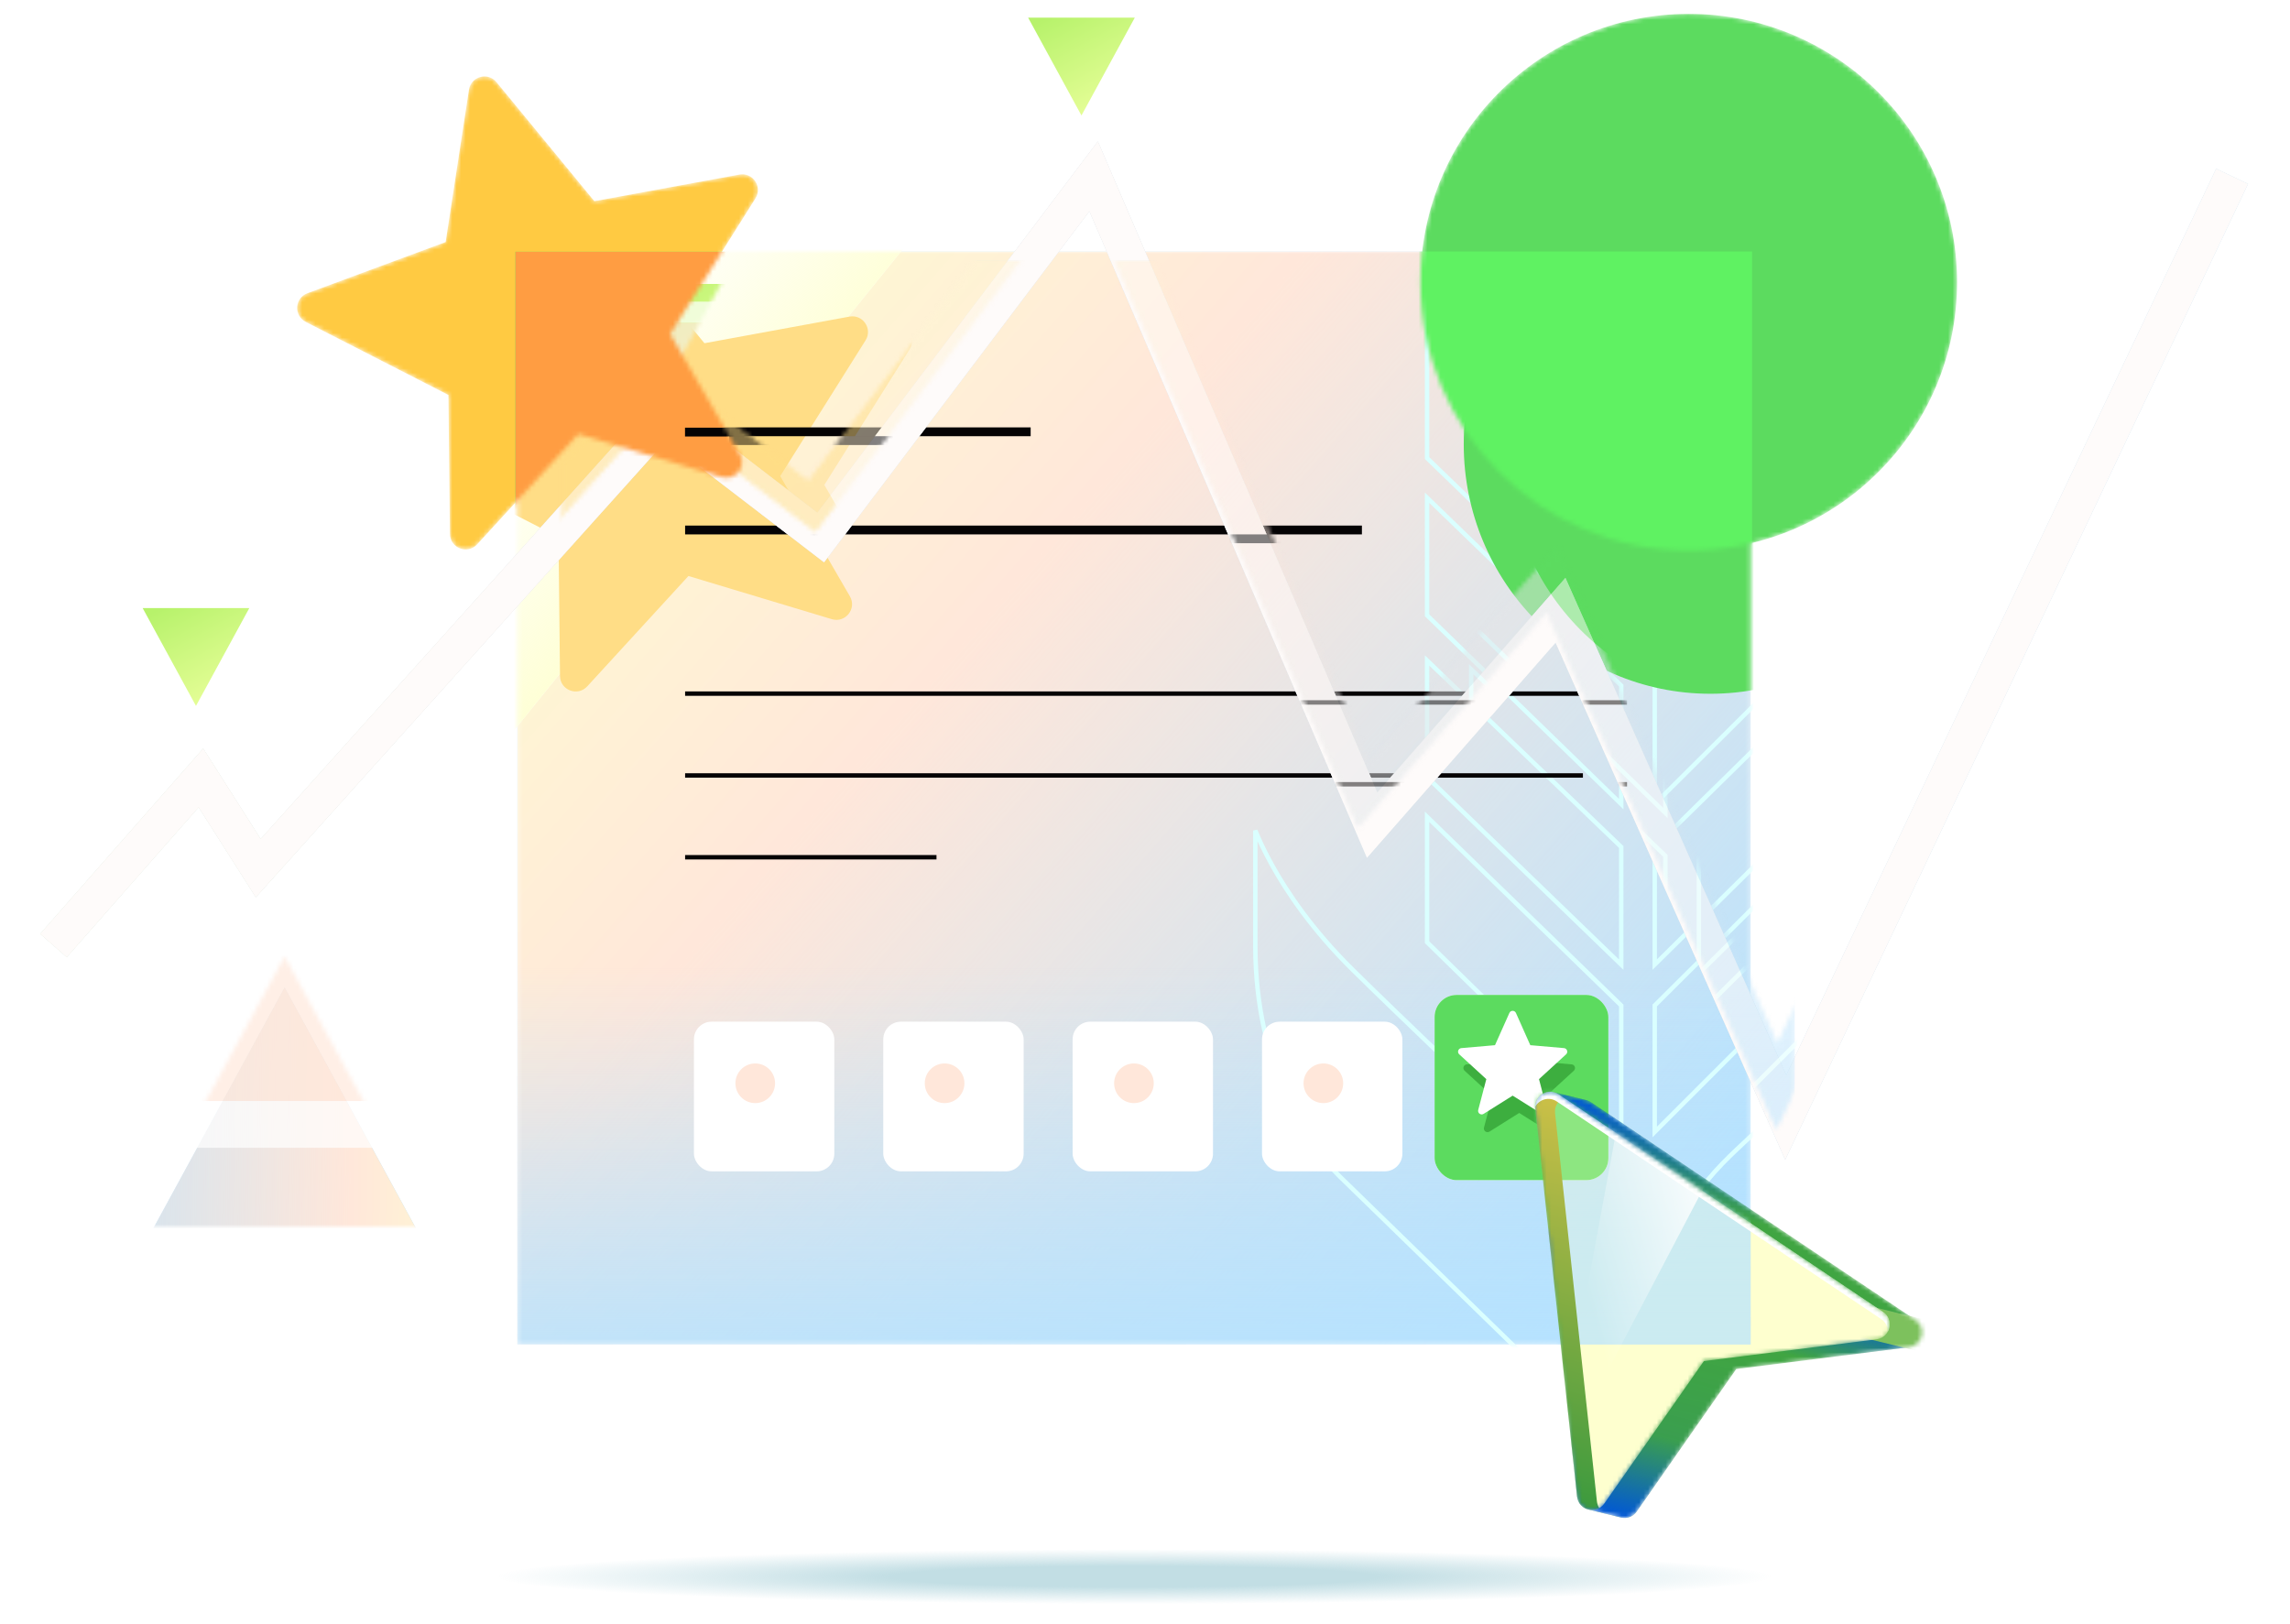 <svg width="519" height="368" viewBox="0 0 519 368" fill="none" xmlns="http://www.w3.org/2000/svg">
<g style="mix-blend-mode:multiply" filter="url(#filter0_f_31229_96563)">
<ellipse cx="257" cy="357.328" rx="144.297" ry="6.205" fill="url(#paint0_radial_31229_96563)"/>
</g>
<mask id="mask0_31229_96563" style="mask-type:alpha" maskUnits="userSpaceOnUse" x="117" y="56" width="280" height="249">
<rect x="117.254" y="56.994" width="279.505" height="247.718" fill="white"/>
</mask>
<g mask="url(#mask0_31229_96563)">
<g filter="url(#filter1_ii_31229_96563)">
<rect x="117.254" y="56.994" width="279.505" height="247.718" fill="#B5E2FF"/>
<rect x="117.254" y="56.994" width="279.505" height="247.718" fill="url(#paint1_linear_31229_96563)"/>
<rect x="117.254" y="56.994" width="279.505" height="247.718" fill="url(#paint2_linear_31229_96563)"/>
</g>
<path d="M117.319 8.766L243.172 8.766L94.13 193.238H-31.723L117.319 8.766Z" fill="white"/>
<path d="M117.319 8.766L243.172 8.766L94.13 193.238H-31.723L117.319 8.766Z" fill="url(#paint3_linear_31229_96563)"/>
<g filter="url(#filter2_f_31229_96563)">
<path d="M131.231 52.536C131.695 49.501 135.533 48.446 137.483 50.818L159.653 77.79L192.523 71.759C195.563 71.201 197.814 74.524 196.17 77.14L176.826 107.908L192.62 135.157C194.234 137.941 191.607 141.264 188.525 140.336L156.025 130.55L133.087 155.567C130.911 157.939 126.955 156.425 126.92 153.206L126.576 121.713L94.228 105.146C91.478 103.737 91.716 99.73 94.614 98.657L125.952 87.049L131.231 52.536Z" fill="#FFDD86"/>
</g>
<path d="M360.815 113.324L361.662 114.139V112.964V38.824H367.433V146.369L323.429 103.82V38.824H329.2V82.708V82.921L329.354 83.069L335.327 88.797L336.173 89.609V88.436V38.824H341.965V94.957V95.169L342.117 95.317L348.041 101.047L348.889 101.867V100.688V38.824H354.69V107.216V107.428L354.843 107.576L360.815 113.324ZM405.582 88.441V89.633L406.432 88.798L412.265 83.07L412.414 82.923V82.713V38.824H418.02V103.827L375.027 146.35V38.824H380.639V112.956V114.149L381.489 113.312L387.342 107.555L387.491 107.408V107.199V38.824H393.097V100.692V101.881L393.946 101.049L399.779 95.337L399.929 95.19V94.98V38.824H405.582V88.441ZM367.445 303.929V333.611C366.308 331.013 365.066 328.666 363.049 325.905C360.465 322.369 356.618 318.168 350.106 311.879C349.481 311.255 319.522 282.102 307.862 270.757L307.678 270.578L303.613 266.622C303.612 266.621 303.611 266.621 303.611 266.62C296.67 259.745 284.504 242.054 284.504 214.451V188.234C284.525 188.284 284.545 188.335 284.566 188.387C285.301 190.188 286.467 192.772 288.199 195.914C291.664 202.197 297.391 210.715 306.448 219.675L306.449 219.675C312.246 225.396 318.91 231.794 327.225 239.779L327.233 239.787C332.534 244.876 338.505 250.611 345.354 257.227L345.354 257.227C345.986 257.837 346.667 258.474 347.382 259.141L347.387 259.145C351.321 262.82 356.325 267.495 360.354 274.509C364.38 281.515 367.445 290.879 367.445 303.929ZM457.899 188.387C457.92 188.335 457.941 188.284 457.961 188.234V214.451C457.961 242.054 445.795 259.745 438.854 266.621C438.854 266.621 438.853 266.622 438.853 266.622L434.801 270.565L434.72 270.644C423.145 281.907 392.986 311.253 392.359 311.879C385.847 318.168 382 322.369 379.416 325.905C377.399 328.666 376.158 331.013 375.02 333.611V303.929C375.02 290.879 378.086 281.515 382.111 274.509C386.14 267.495 391.144 262.82 395.079 259.145C395.795 258.476 396.478 257.839 397.111 257.227L397.111 257.227C403.964 250.607 409.938 244.87 415.241 239.779C423.556 231.794 430.219 225.396 436.016 219.675L436.017 219.675C445.075 210.715 450.802 202.197 454.266 195.914C455.998 192.772 457.164 190.188 457.899 188.387ZM418.02 112.829V139.447L375.027 182.232V155.39L418.02 112.829ZM418.02 185.142V213.571L375.027 256.56V227.88L418.02 185.142ZM418.02 149.712V176.144L375.027 218.622V191.967L418.02 149.712ZM367.433 227.89V256.579L323.429 213.552V185.123L367.433 227.89ZM367.433 155.393V182.252L323.429 139.455V112.81L367.433 155.393ZM367.433 191.967V218.64L323.429 176.135V149.693L367.433 191.967Z" stroke="#DAFFFF"/>
<g filter="url(#filter3_f_31229_96563)">
<ellipse cx="387.644" cy="100.679" rx="55.905" ry="56.56" fill="#5CDB5F"/>
</g>
<g filter="url(#filter4_dii_31229_96563)">
<rect x="155.27" y="228.562" width="31.816" height="33.917" rx="4" fill="white"/>
</g>
<g filter="url(#filter5_dii_31229_96563)">
<rect x="198.181" y="228.562" width="31.816" height="33.917" rx="4" fill="white"/>
</g>
<circle cx="171.167" cy="245.522" r="4.493" fill="#FFE7DA"/>
<circle cx="214.08" cy="245.522" r="4.493" fill="#FFE7DA"/>
<g filter="url(#filter6_dii_31229_96563)">
<rect x="241.094" y="228.562" width="31.816" height="33.917" rx="4" fill="white"/>
</g>
<circle cx="256.993" cy="245.522" r="4.493" fill="#FFE7DA"/>
<g filter="url(#filter7_dii_31229_96563)">
<rect x="284.018" y="228.562" width="31.816" height="33.917" rx="4" fill="white"/>
</g>
<circle cx="299.923" cy="245.522" r="4.493" fill="#FFE7DA"/>
<g filter="url(#filter8_dii_31229_96563)">
<rect x="323.136" y="220.498" width="39.379" height="41.979" rx="5" fill="white"/>
<rect x="323.136" y="220.498" width="39.379" height="41.979" rx="5" fill="#5CDB5F"/>
</g>
<g filter="url(#filter9_f_31229_96563)">
<path d="M343.548 233.092C343.841 232.435 344.773 232.435 345.067 233.092L348.4 240.558L356.197 241.236C356.918 241.298 357.22 242.188 356.686 242.677L350.409 248.425L352.285 255.558C352.477 256.287 351.678 256.875 351.039 256.474L344.307 252.248L337.575 256.474C336.937 256.875 336.137 256.287 336.329 255.558L338.205 248.425L331.928 242.677C331.395 242.188 331.697 241.298 332.418 241.236L340.215 240.558L343.548 233.092Z" fill="#3DAE3F"/>
</g>
<path d="M342.083 229.583C342.37 228.941 343.281 228.941 343.568 229.583L346.829 236.887L354.456 237.549C355.161 237.611 355.457 238.481 354.935 238.96L348.795 244.583L350.63 251.56C350.817 252.273 350.035 252.848 349.411 252.456L342.825 248.322L336.24 252.456C335.615 252.848 334.833 252.273 335.021 251.56L336.856 244.583L330.716 238.96C330.194 238.481 330.489 237.611 331.195 237.549L338.822 236.887L342.083 229.583Z" fill="white"/>
<path d="M155.27 97.865H233.586" stroke="#050304" stroke-width="2"/>
<path d="M155.27 120.121H308.662" stroke="#050304" stroke-width="2"/>
<path d="M155.27 157.207H358.748" stroke="#050304"/>
<path d="M155.27 175.756H358.748" stroke="#050304"/>
<path d="M155.27 194.293H212.244" stroke="#050304"/>
</g>
<mask id="mask1_31229_96563" style="mask-type:alpha" maskUnits="userSpaceOnUse" x="321" y="3" width="123" height="122">
<circle cx="382.738" cy="63.957" r="60.809" fill="white"/>
</mask>
<g mask="url(#mask1_31229_96563)">
<g filter="url(#filter10_ii_31229_96563)">
<circle cx="382.738" cy="63.957" r="60.809" fill="#5CDB5F"/>
</g>
<g filter="url(#filter11_f_31229_96563)">
<rect x="116.835" y="56.998" width="280.246" height="248.374" fill="#5FF262"/>
</g>
</g>
<mask id="mask2_31229_96563" style="mask-type:alpha" maskUnits="userSpaceOnUse" x="347" y="247" width="89" height="98">
<path d="M349.571 247.917C348.509 248.561 347.783 249.767 347.936 251.214L357.425 339.19C357.602 340.822 358.776 341.876 360.118 342.162L367.502 343.967C368.73 344.212 370.087 343.791 370.939 342.575L393.507 310.286L432.621 305.344C435.744 304.957 436.706 300.906 434.094 299.145L360.553 249.806L360.193 249.595C359.882 249.437 359.559 249.331 359.239 249.266L352.094 247.52C351.176 247.268 350.334 247.46 349.571 247.917Z" fill="white"/>
</mask>
<g mask="url(#mask2_31229_96563)">
<path d="M349.571 247.917C348.509 248.561 347.783 249.767 347.936 251.214L357.425 339.19C357.602 340.822 358.776 341.876 360.118 342.162L367.502 343.967C368.73 344.212 370.087 343.791 370.939 342.575L393.507 310.286L432.621 305.344C435.744 304.957 436.706 300.906 434.094 299.145L360.553 249.806L360.193 249.595C359.882 249.437 359.559 249.331 359.239 249.266L352.094 247.52C351.176 247.268 350.334 247.46 349.571 247.917Z" fill="#40A542"/>
<path d="M349.571 247.917C348.509 248.561 347.783 249.767 347.936 251.214L357.425 339.19C357.602 340.822 358.776 341.876 360.118 342.162L367.502 343.967C368.73 344.212 370.087 343.791 370.939 342.575L393.507 310.286L432.621 305.344C435.744 304.957 436.706 300.906 434.094 299.145L360.553 249.806L360.193 249.595C359.882 249.437 359.559 249.331 359.239 249.266L352.094 247.52C351.176 247.268 350.334 247.46 349.571 247.917Z" fill="url(#paint4_linear_31229_96563)"/>
<g filter="url(#filter12_f_31229_96563)">
<rect x="414.927" y="293.873" width="29.061" height="7.303" transform="rotate(13.732 414.927 293.873)" fill="#7DC15D"/>
</g>
</g>
<mask id="mask3_31229_96563" style="mask-type:alpha" maskUnits="userSpaceOnUse" x="347" y="247" width="82" height="96">
<path d="M347.924 251.206C347.613 248.329 350.807 246.403 353.211 248.015L426.749 297.351C429.364 299.106 428.403 303.162 425.278 303.556L386.166 308.488L363.595 340.776C361.792 343.356 357.75 342.318 357.413 339.189L347.924 251.206Z" fill="white"/>
</mask>
<g mask="url(#mask3_31229_96563)">
<path d="M347.924 251.206C347.613 248.329 350.807 246.403 353.211 248.015L426.749 297.351C429.364 299.106 428.403 303.162 425.278 303.556L386.166 308.488L363.595 340.776C361.792 343.356 357.75 342.318 357.413 339.189L347.924 251.206Z" fill="url(#paint5_linear_31229_96563)"/>
<g opacity="0.7" filter="url(#filter13_f_31229_96563)">
<g filter="url(#filter14_ii_31229_96563)">
<rect x="117.256" y="56.99" width="279.505" height="247.718" fill="#B5E2FF"/>
<rect x="117.256" y="56.99" width="279.505" height="247.718" fill="url(#paint6_linear_31229_96563)"/>
<rect x="117.256" y="56.99" width="279.505" height="247.718" fill="url(#paint7_linear_31229_96563)"/>
</g>
<g filter="url(#filter15_dii_31229_96563)">
<rect x="323.139" y="220.494" width="39.379" height="41.979" rx="5" fill="white"/>
<rect x="323.139" y="220.494" width="39.379" height="41.979" rx="5" fill="#5CDB5F"/>
</g>
</g>
<g filter="url(#filter16_f_31229_96563)">
<path d="M354.437 248.829C353.177 249.394 352.262 250.702 352.435 252.304L361.924 340.287C361.987 340.875 362.181 341.388 362.466 341.818C360.484 342.92 357.704 341.761 357.426 339.189L347.937 251.206C347.627 248.329 350.82 246.403 353.224 248.015L354.437 248.829Z" fill="url(#paint8_linear_31229_96563)"/>
</g>
<g filter="url(#filter17_f_31229_96563)">
<path d="M347.916 250.858C348.81 249.204 351.037 248.443 352.826 249.644L426.364 298.98C427.401 299.675 427.875 300.731 427.877 301.778C428.622 300.349 428.358 298.422 426.762 297.351L353.224 248.015C350.919 246.468 347.887 248.178 347.916 250.858Z" fill="white"/>
</g>
<g filter="url(#filter18_f_31229_96563)">
<path d="M351.867 334.506L391.217 259.477L369.685 238.062L351.867 334.506Z" fill="url(#paint9_linear_31229_96563)"/>
</g>
</g>
<g filter="url(#filter19_d_31229_96563)">
<mask id="mask4_31229_96563" style="mask-type:alpha" maskUnits="userSpaceOnUse" x="29" y="209" width="67" height="62">
<path d="M95.868 271L29.157 271L62.513 209.809L95.868 271Z" fill="url(#paint10_linear_31229_96563)"/>
</mask>
<g mask="url(#mask4_31229_96563)">
<g filter="url(#filter20_i_31229_96563)">
<path d="M95.868 271L29.157 271L62.513 209.809L95.868 271Z" fill="#B5E2FF"/>
<path d="M95.868 271L29.157 271L62.513 209.809L95.868 271Z" fill="url(#paint11_linear_31229_96563)"/>
</g>
<g style="mix-blend-mode:screen" opacity="0.7" filter="url(#filter21_f_31229_96563)">
<rect x="103.492" y="242.541" width="84.065" height="39.671" transform="rotate(-180 103.492 242.541)" fill="#FFE8DB"/>
</g>
<g style="mix-blend-mode:screen" opacity="0.7" filter="url(#filter22_f_31229_96563)">
<rect width="84.065" height="10.599" transform="matrix(-1 -8.74228e-08 -8.74228e-08 1 103.492 242.541)" fill="white"/>
</g>
</g>
</g>
<g filter="url(#filter23_d_31229_96563)">
<mask id="mask5_31229_96563" style="mask-type:alpha" maskUnits="userSpaceOnUse" x="133" y="53" width="31" height="28">
<path d="M133.648 53.352H163.57L148.609 80.798L133.648 53.352Z" fill="url(#paint12_linear_31229_96563)"/>
</mask>
<g mask="url(#mask5_31229_96563)">
<g filter="url(#filter24_i_31229_96563)">
<path d="M133.648 53.352H163.57L148.609 80.798L133.648 53.352Z" fill="url(#paint13_linear_31229_96563)"/>
</g>
<g style="mix-blend-mode:screen" opacity="0.7" filter="url(#filter25_f_31229_96563)">
<rect x="130.229" y="66.117" width="37.706" height="17.794" fill="#FFE8DB"/>
</g>
<g style="mix-blend-mode:screen" opacity="0.7" filter="url(#filter26_f_31229_96563)">
<rect width="37.706" height="4.754" transform="matrix(1 0 0 -1 130.229 66.117)" fill="white"/>
</g>
</g>
</g>
<g filter="url(#filter27_d_31229_96563)">
<path d="M10.123 207.295L43.535 169.312L56.528 189.764L148.411 87.501L183.999 114.81L245.863 32.961L308.974 180.025L351.667 131.329L402.713 246.253L503.877 32.961" stroke="#B5E2FF" stroke-width="8"/>
<path d="M10.123 207.295L43.535 169.312L56.528 189.764L148.411 87.501L183.999 114.81L245.863 32.961L308.974 180.025L351.667 131.329L402.713 246.253L503.877 32.961" stroke="url(#paint14_linear_31229_96563)" stroke-width="8"/>
<path d="M10.123 207.295L43.535 169.312L56.528 189.764L148.411 87.501L183.999 114.81L245.863 32.961L308.974 180.025L351.667 131.329L402.713 246.253L503.877 32.961" stroke="#FEFBFA" stroke-width="8"/>
</g>
<mask id="mask6_31229_96563" style="mask-type:alpha" maskUnits="userSpaceOnUse" x="7" y="25" width="501" height="231">
<path d="M10.123 207.295L43.535 169.312L56.528 189.764L148.411 87.501L183.999 114.81L245.863 32.961L308.974 180.025L351.667 131.329L402.713 246.253L503.877 32.961" stroke="#B5E2FF" stroke-width="8"/>
<path d="M10.123 207.295L43.535 169.312L56.528 189.764L148.411 87.501L183.999 114.81L245.863 32.961L308.974 180.025L351.667 131.329L402.713 246.253L503.877 32.961" stroke="url(#paint15_linear_31229_96563)" stroke-width="8"/>
</mask>
<g mask="url(#mask6_31229_96563)">
<g opacity="0.5" filter="url(#filter28_f_31229_96563)">
<mask id="mask7_31229_96563" style="mask-type:alpha" maskUnits="userSpaceOnUse" x="127" y="58" width="280" height="249">
<rect x="127.254" y="58.992" width="279.505" height="247.718" fill="white"/>
</mask>
<g mask="url(#mask7_31229_96563)">
<g filter="url(#filter29_ii_31229_96563)">
<rect x="127.254" y="58.992" width="279.505" height="247.718" fill="#B5E2FF"/>
<rect x="127.254" y="58.992" width="279.505" height="247.718" fill="url(#paint16_linear_31229_96563)"/>
<rect x="127.254" y="58.992" width="279.505" height="247.718" fill="url(#paint17_linear_31229_96563)"/>
</g>
<path d="M127.319 10.764L253.172 10.764L104.13 195.236H-21.723L127.319 10.764Z" fill="white"/>
<path d="M127.319 10.764L253.172 10.764L104.13 195.236H-21.723L127.319 10.764Z" fill="url(#paint18_linear_31229_96563)"/>
<g filter="url(#filter30_f_31229_96563)">
<path d="M141.231 54.534C141.695 51.499 145.533 50.444 147.483 52.816L169.653 79.788L202.523 73.757C205.563 73.199 207.814 76.522 206.17 79.138L186.826 109.906L202.62 137.155C204.234 139.939 201.607 143.262 198.525 142.334L166.025 132.548L143.087 157.565C140.911 159.937 136.955 158.423 136.92 155.204L136.576 123.711L104.228 107.144C101.478 105.735 101.716 101.728 104.614 100.655L135.952 89.047L141.231 54.534Z" fill="#FFDD86"/>
</g>
<path d="M370.815 115.322L371.662 116.137V114.962V40.822H377.433V148.367L333.429 105.818V40.822H339.2V84.706V84.919L339.354 85.067L345.327 90.795L346.173 91.607V90.434V40.822H351.965V96.955V97.167L352.117 97.315L358.041 103.045L358.889 103.865V102.686V40.822H364.69V109.214V109.426L364.843 109.574L370.815 115.322ZM415.582 90.439V91.631L416.432 90.796L422.265 85.068L422.414 84.921V84.712V40.822H428.02V105.825L385.027 148.348V40.822H390.639V114.954V116.147L391.489 115.31L397.342 109.553L397.491 109.406V109.197V40.822H403.097V102.69V103.879L403.946 103.047L409.779 97.335L409.929 97.188V96.978V40.822H415.582V90.439ZM377.445 305.927V335.609C376.308 333.011 375.066 330.664 373.049 327.903C370.465 324.367 366.618 320.166 360.106 313.877C359.481 313.253 329.522 284.1 317.862 272.755L317.678 272.576L313.613 268.62C313.612 268.619 313.611 268.619 313.611 268.618C306.67 261.743 294.504 244.052 294.504 216.449V190.232C294.525 190.282 294.545 190.333 294.566 190.385C295.301 192.186 296.467 194.77 298.199 197.912C301.664 204.195 307.391 212.713 316.448 221.673L316.449 221.673C322.246 227.394 328.91 233.792 337.225 241.777L337.233 241.785C342.534 246.875 348.505 252.609 355.354 259.225L355.354 259.225C355.986 259.835 356.667 260.472 357.382 261.139L357.387 261.143C361.321 264.818 366.325 269.493 370.354 276.507C374.38 283.513 377.445 292.877 377.445 305.927ZM467.899 190.385C467.92 190.333 467.941 190.282 467.961 190.232V216.449C467.961 244.052 455.795 261.744 448.854 268.619C448.854 268.619 448.853 268.62 448.853 268.62L444.801 272.563L444.72 272.642C433.145 283.905 402.986 313.251 402.359 313.877C395.847 320.166 392 324.367 389.416 327.903C387.399 330.664 386.158 333.011 385.02 335.609V305.927C385.02 292.877 388.086 283.513 392.111 276.507C396.14 269.493 401.144 264.818 405.079 261.143C405.795 260.474 406.478 259.837 407.111 259.225L407.111 259.225C413.964 252.605 419.938 246.868 425.241 241.777C433.556 233.792 440.219 227.394 446.016 221.673L446.017 221.673C455.075 212.713 460.802 204.195 464.266 197.912C465.998 194.77 467.164 192.186 467.899 190.385ZM428.02 114.827V141.445L385.027 184.23V157.388L428.02 114.827ZM428.02 187.14V215.569L385.027 258.558V229.878L428.02 187.14ZM428.02 151.71V178.142L385.027 220.62V193.965L428.02 151.71ZM377.433 229.888V258.577L333.429 215.55V187.121L377.433 229.888ZM377.433 157.391V184.25L333.429 141.453V114.808L377.433 157.391ZM377.433 193.965V220.639L333.429 178.133V151.691L377.433 193.965Z" stroke="#DAFFFF"/>
<g filter="url(#filter31_f_31229_96563)">
<ellipse cx="397.644" cy="102.677" rx="55.905" ry="56.56" fill="#5CDB5F"/>
</g>
<g filter="url(#filter32_dii_31229_96563)">
<rect x="165.27" y="230.561" width="31.816" height="33.917" rx="4" fill="white"/>
</g>
<g filter="url(#filter33_dii_31229_96563)">
<rect x="208.181" y="230.561" width="31.816" height="33.917" rx="4" fill="white"/>
</g>
<circle cx="181.167" cy="247.52" r="4.493" fill="#FFE7DA"/>
<circle cx="224.08" cy="247.52" r="4.493" fill="#FFE7DA"/>
<g filter="url(#filter34_dii_31229_96563)">
<rect x="251.094" y="230.561" width="31.816" height="33.917" rx="4" fill="white"/>
</g>
<circle cx="266.993" cy="247.52" r="4.493" fill="#FFE7DA"/>
<g filter="url(#filter35_dii_31229_96563)">
<rect x="294.018" y="230.561" width="31.816" height="33.917" rx="4" fill="white"/>
</g>
<circle cx="309.923" cy="247.52" r="4.493" fill="#FFE7DA"/>
<g filter="url(#filter36_dii_31229_96563)">
<rect x="333.136" y="222.496" width="39.379" height="41.979" rx="5" fill="white"/>
<rect x="333.136" y="222.496" width="39.379" height="41.979" rx="5" fill="#5CDB5F"/>
</g>
<g filter="url(#filter37_f_31229_96563)">
<path d="M353.548 235.09C353.841 234.433 354.773 234.433 355.067 235.09L358.4 242.556L366.197 243.234C366.918 243.296 367.22 244.186 366.686 244.675L360.409 250.423L362.285 257.556C362.477 258.285 361.678 258.873 361.039 258.472L354.307 254.246L347.575 258.472C346.937 258.873 346.137 258.285 346.329 257.556L348.205 250.423L341.928 244.675C341.395 244.186 341.697 243.296 342.418 243.234L350.215 242.556L353.548 235.09Z" fill="#3DAE3F"/>
</g>
<path d="M352.083 231.581C352.37 230.939 353.281 230.939 353.568 231.581L356.829 238.885L364.456 239.548C365.161 239.609 365.457 240.479 364.935 240.958L358.795 246.581L360.63 253.558C360.817 254.272 360.035 254.846 359.411 254.454L352.825 250.32L346.24 254.454C345.615 254.846 344.833 254.272 345.021 253.558L346.856 246.581L340.716 240.958C340.194 240.479 340.489 239.609 341.195 239.548L348.822 238.885L352.083 231.581Z" fill="white"/>
<path d="M165.27 99.863H243.586" stroke="#050304" stroke-width="2"/>
<path d="M165.27 122.119H318.662" stroke="#050304" stroke-width="2"/>
<path d="M165.27 159.205H368.748" stroke="#050304"/>
<path d="M165.27 177.754H368.748" stroke="#050304"/>
<path d="M165.27 196.291H222.244" stroke="#050304"/>
</g>
</g>
</g>
<g filter="url(#filter38_i_31229_96563)">
<path d="M32.33 133.82H56.504L44.417 155.994L32.33 133.82Z" fill="url(#paint19_linear_31229_96563)"/>
</g>
<g filter="url(#filter39_i_31229_96563)">
<path d="M233.012 0H257.186L245.099 22.174L233.012 0Z" fill="url(#paint20_linear_31229_96563)"/>
</g>
<mask id="mask8_31229_96563" style="mask-type:alpha" maskUnits="userSpaceOnUse" x="67" y="17" width="105" height="108">
<path d="M106.283 20.345C106.748 17.309 110.586 16.255 112.535 18.627L134.706 45.599L167.576 39.567C170.615 39.009 172.867 42.332 171.222 44.949L151.879 75.717L167.673 102.965C169.287 105.75 166.659 109.073 163.577 108.145L131.078 98.359L108.139 123.375C105.964 125.748 102.008 124.233 101.973 121.015L101.628 89.522L69.281 72.954C66.531 71.546 66.768 67.539 69.666 66.465L101.004 54.858L106.283 20.345Z" fill="white"/>
</mask>
<g mask="url(#mask8_31229_96563)">
<g filter="url(#filter40_ii_31229_96563)">
<path d="M106.283 20.345C106.748 17.309 110.586 16.255 112.535 18.627L134.706 45.599L167.576 39.567C170.615 39.009 172.867 42.332 171.222 44.949L151.879 75.717L167.673 102.965C169.287 105.75 166.659 109.073 163.577 108.145L131.078 98.359L108.139 123.375C105.964 125.748 102.008 124.233 101.973 121.015L101.628 89.522L69.281 72.954C66.531 71.546 66.768 67.539 69.666 66.465L101.004 54.858L106.283 20.345Z" fill="#FFCA42"/>
</g>
<g filter="url(#filter41_f_31229_96563)">
<rect x="116.813" y="57.059" width="280.246" height="248.374" fill="#5FF262"/>
<rect x="116.813" y="57.059" width="280.246" height="248.374" fill="#FF9D42"/>
<path d="M155.248 97.932H233.564" stroke="#050304" stroke-width="2"/>
</g>
</g>
<defs>
<filter id="filter0_f_31229_96563" x="108.703" y="347.123" width="296.593" height="20.41" filterUnits="userSpaceOnUse" color-interpolation-filters="sRGB">
<feFlood flood-opacity="0" result="BackgroundImageFix"/>
<feBlend mode="normal" in="SourceGraphic" in2="BackgroundImageFix" result="shape"/>
<feGaussianBlur stdDeviation="2" result="effect1_foregroundBlur_31229_96563"/>
</filter>
<filter id="filter1_ii_31229_96563" x="116.254" y="55.994" width="281.505" height="249.719" filterUnits="userSpaceOnUse" color-interpolation-filters="sRGB">
<feFlood flood-opacity="0" result="BackgroundImageFix"/>
<feBlend mode="normal" in="SourceGraphic" in2="BackgroundImageFix" result="shape"/>
<feColorMatrix in="SourceAlpha" type="matrix" values="0 0 0 0 0 0 0 0 0 0 0 0 0 0 0 0 0 0 127 0" result="hardAlpha"/>
<feOffset dx="-1" dy="-1"/>
<feGaussianBlur stdDeviation="0.5"/>
<feComposite in2="hardAlpha" operator="arithmetic" k2="-1" k3="1"/>
<feColorMatrix type="matrix" values="0 0 0 0 0.581 0 0 0 0 0.831 0 0 0 0 0.988 0 0 0 1 0"/>
<feBlend mode="normal" in2="shape" result="effect1_innerShadow_31229_96563"/>
<feColorMatrix in="SourceAlpha" type="matrix" values="0 0 0 0 0 0 0 0 0 0 0 0 0 0 0 0 0 0 127 0" result="hardAlpha"/>
<feOffset dx="1" dy="1"/>
<feGaussianBlur stdDeviation="0.5"/>
<feComposite in2="hardAlpha" operator="arithmetic" k2="-1" k3="1"/>
<feColorMatrix type="matrix" values="0 0 0 0 0.994 0 0 0 0 1 0 0 0 0 0.958 0 0 0 1 0"/>
<feBlend mode="normal" in2="effect1_innerShadow_31229_96563" result="effect2_innerShadow_31229_96563"/>
</filter>
<filter id="filter2_f_31229_96563" x="88.296" y="45.52" width="112.428" height="115.205" filterUnits="userSpaceOnUse" color-interpolation-filters="sRGB">
<feFlood flood-opacity="0" result="BackgroundImageFix"/>
<feBlend mode="normal" in="SourceGraphic" in2="BackgroundImageFix" result="shape"/>
<feGaussianBlur stdDeviation="2" result="effect1_foregroundBlur_31229_96563"/>
</filter>
<filter id="filter3_f_31229_96563" x="324.739" y="37.119" width="125.811" height="127.119" filterUnits="userSpaceOnUse" color-interpolation-filters="sRGB">
<feFlood flood-opacity="0" result="BackgroundImageFix"/>
<feBlend mode="normal" in="SourceGraphic" in2="BackgroundImageFix" result="shape"/>
<feGaussianBlur stdDeviation="3.5" result="effect1_foregroundBlur_31229_96563"/>
</filter>
<filter id="filter4_dii_31229_96563" x="153.27" y="227.562" width="39.816" height="41.916" filterUnits="userSpaceOnUse" color-interpolation-filters="sRGB">
<feFlood flood-opacity="0" result="BackgroundImageFix"/>
<feColorMatrix in="SourceAlpha" type="matrix" values="0 0 0 0 0 0 0 0 0 0 0 0 0 0 0 0 0 0 127 0" result="hardAlpha"/>
<feOffset dx="2" dy="3"/>
<feGaussianBlur stdDeviation="2"/>
<feComposite in2="hardAlpha" operator="out"/>
<feColorMatrix type="matrix" values="0 0 0 0 0 0 0 0 0 0.341 0 0 0 0 0.839 0 0 0 0.23 0"/>
<feBlend mode="normal" in2="BackgroundImageFix" result="effect1_dropShadow_31229_96563"/>
<feBlend mode="normal" in="SourceGraphic" in2="effect1_dropShadow_31229_96563" result="shape"/>
<feColorMatrix in="SourceAlpha" type="matrix" values="0 0 0 0 0 0 0 0 0 0 0 0 0 0 0 0 0 0 127 0" result="hardAlpha"/>
<feOffset dx="-0.55" dy="-0.55"/>
<feGaussianBlur stdDeviation="0.275"/>
<feComposite in2="hardAlpha" operator="arithmetic" k2="-1" k3="1"/>
<feColorMatrix type="matrix" values="0 0 0 0 0.581 0 0 0 0 0.831 0 0 0 0 0.988 0 0 0 1 0"/>
<feBlend mode="normal" in2="shape" result="effect2_innerShadow_31229_96563"/>
<feColorMatrix in="SourceAlpha" type="matrix" values="0 0 0 0 0 0 0 0 0 0 0 0 0 0 0 0 0 0 127 0" result="hardAlpha"/>
<feOffset dx="0.55" dy="0.55"/>
<feGaussianBlur stdDeviation="0.275"/>
<feComposite in2="hardAlpha" operator="arithmetic" k2="-1" k3="1"/>
<feColorMatrix type="matrix" values="0 0 0 0 0.996 0 0 0 0 1 0 0 0 0 0.812 0 0 0 1 0"/>
<feBlend mode="normal" in2="effect2_innerShadow_31229_96563" result="effect3_innerShadow_31229_96563"/>
</filter>
<filter id="filter5_dii_31229_96563" x="196.181" y="227.562" width="39.816" height="41.916" filterUnits="userSpaceOnUse" color-interpolation-filters="sRGB">
<feFlood flood-opacity="0" result="BackgroundImageFix"/>
<feColorMatrix in="SourceAlpha" type="matrix" values="0 0 0 0 0 0 0 0 0 0 0 0 0 0 0 0 0 0 127 0" result="hardAlpha"/>
<feOffset dx="2" dy="3"/>
<feGaussianBlur stdDeviation="2"/>
<feComposite in2="hardAlpha" operator="out"/>
<feColorMatrix type="matrix" values="0 0 0 0 0 0 0 0 0 0.341 0 0 0 0 0.839 0 0 0 0.23 0"/>
<feBlend mode="normal" in2="BackgroundImageFix" result="effect1_dropShadow_31229_96563"/>
<feBlend mode="normal" in="SourceGraphic" in2="effect1_dropShadow_31229_96563" result="shape"/>
<feColorMatrix in="SourceAlpha" type="matrix" values="0 0 0 0 0 0 0 0 0 0 0 0 0 0 0 0 0 0 127 0" result="hardAlpha"/>
<feOffset dx="-0.55" dy="-0.55"/>
<feGaussianBlur stdDeviation="0.275"/>
<feComposite in2="hardAlpha" operator="arithmetic" k2="-1" k3="1"/>
<feColorMatrix type="matrix" values="0 0 0 0 0.581 0 0 0 0 0.831 0 0 0 0 0.988 0 0 0 1 0"/>
<feBlend mode="normal" in2="shape" result="effect2_innerShadow_31229_96563"/>
<feColorMatrix in="SourceAlpha" type="matrix" values="0 0 0 0 0 0 0 0 0 0 0 0 0 0 0 0 0 0 127 0" result="hardAlpha"/>
<feOffset dx="0.55" dy="0.55"/>
<feGaussianBlur stdDeviation="0.275"/>
<feComposite in2="hardAlpha" operator="arithmetic" k2="-1" k3="1"/>
<feColorMatrix type="matrix" values="0 0 0 0 0.996 0 0 0 0 1 0 0 0 0 0.812 0 0 0 1 0"/>
<feBlend mode="normal" in2="effect2_innerShadow_31229_96563" result="effect3_innerShadow_31229_96563"/>
</filter>
<filter id="filter6_dii_31229_96563" x="239.094" y="227.562" width="39.816" height="41.916" filterUnits="userSpaceOnUse" color-interpolation-filters="sRGB">
<feFlood flood-opacity="0" result="BackgroundImageFix"/>
<feColorMatrix in="SourceAlpha" type="matrix" values="0 0 0 0 0 0 0 0 0 0 0 0 0 0 0 0 0 0 127 0" result="hardAlpha"/>
<feOffset dx="2" dy="3"/>
<feGaussianBlur stdDeviation="2"/>
<feComposite in2="hardAlpha" operator="out"/>
<feColorMatrix type="matrix" values="0 0 0 0 0 0 0 0 0 0.341 0 0 0 0 0.839 0 0 0 0.23 0"/>
<feBlend mode="normal" in2="BackgroundImageFix" result="effect1_dropShadow_31229_96563"/>
<feBlend mode="normal" in="SourceGraphic" in2="effect1_dropShadow_31229_96563" result="shape"/>
<feColorMatrix in="SourceAlpha" type="matrix" values="0 0 0 0 0 0 0 0 0 0 0 0 0 0 0 0 0 0 127 0" result="hardAlpha"/>
<feOffset dx="-0.55" dy="-0.55"/>
<feGaussianBlur stdDeviation="0.275"/>
<feComposite in2="hardAlpha" operator="arithmetic" k2="-1" k3="1"/>
<feColorMatrix type="matrix" values="0 0 0 0 0.581 0 0 0 0 0.831 0 0 0 0 0.988 0 0 0 1 0"/>
<feBlend mode="normal" in2="shape" result="effect2_innerShadow_31229_96563"/>
<feColorMatrix in="SourceAlpha" type="matrix" values="0 0 0 0 0 0 0 0 0 0 0 0 0 0 0 0 0 0 127 0" result="hardAlpha"/>
<feOffset dx="0.55" dy="0.55"/>
<feGaussianBlur stdDeviation="0.275"/>
<feComposite in2="hardAlpha" operator="arithmetic" k2="-1" k3="1"/>
<feColorMatrix type="matrix" values="0 0 0 0 0.996 0 0 0 0 1 0 0 0 0 0.812 0 0 0 1 0"/>
<feBlend mode="normal" in2="effect2_innerShadow_31229_96563" result="effect3_innerShadow_31229_96563"/>
</filter>
<filter id="filter7_dii_31229_96563" x="282.018" y="227.562" width="39.816" height="41.916" filterUnits="userSpaceOnUse" color-interpolation-filters="sRGB">
<feFlood flood-opacity="0" result="BackgroundImageFix"/>
<feColorMatrix in="SourceAlpha" type="matrix" values="0 0 0 0 0 0 0 0 0 0 0 0 0 0 0 0 0 0 127 0" result="hardAlpha"/>
<feOffset dx="2" dy="3"/>
<feGaussianBlur stdDeviation="2"/>
<feComposite in2="hardAlpha" operator="out"/>
<feColorMatrix type="matrix" values="0 0 0 0 0 0 0 0 0 0.341 0 0 0 0 0.839 0 0 0 0.23 0"/>
<feBlend mode="normal" in2="BackgroundImageFix" result="effect1_dropShadow_31229_96563"/>
<feBlend mode="normal" in="SourceGraphic" in2="effect1_dropShadow_31229_96563" result="shape"/>
<feColorMatrix in="SourceAlpha" type="matrix" values="0 0 0 0 0 0 0 0 0 0 0 0 0 0 0 0 0 0 127 0" result="hardAlpha"/>
<feOffset dx="-0.55" dy="-0.55"/>
<feGaussianBlur stdDeviation="0.275"/>
<feComposite in2="hardAlpha" operator="arithmetic" k2="-1" k3="1"/>
<feColorMatrix type="matrix" values="0 0 0 0 0.581 0 0 0 0 0.831 0 0 0 0 0.988 0 0 0 1 0"/>
<feBlend mode="normal" in2="shape" result="effect2_innerShadow_31229_96563"/>
<feColorMatrix in="SourceAlpha" type="matrix" values="0 0 0 0 0 0 0 0 0 0 0 0 0 0 0 0 0 0 127 0" result="hardAlpha"/>
<feOffset dx="0.55" dy="0.55"/>
<feGaussianBlur stdDeviation="0.275"/>
<feComposite in2="hardAlpha" operator="arithmetic" k2="-1" k3="1"/>
<feColorMatrix type="matrix" values="0 0 0 0 0.996 0 0 0 0 1 0 0 0 0 0.812 0 0 0 1 0"/>
<feBlend mode="normal" in2="effect2_innerShadow_31229_96563" result="effect3_innerShadow_31229_96563"/>
</filter>
<filter id="filter8_dii_31229_96563" x="317.136" y="217.498" width="55.379" height="57.978" filterUnits="userSpaceOnUse" color-interpolation-filters="sRGB">
<feFlood flood-opacity="0" result="BackgroundImageFix"/>
<feColorMatrix in="SourceAlpha" type="matrix" values="0 0 0 0 0 0 0 0 0 0 0 0 0 0 0 0 0 0 127 0" result="hardAlpha"/>
<feOffset dx="2" dy="5"/>
<feGaussianBlur stdDeviation="4"/>
<feComposite in2="hardAlpha" operator="out"/>
<feColorMatrix type="matrix" values="0 0 0 0 0.226 0 0 0 0 0.617 0 0 0 0 0.235 0 0 0 0.77 0"/>
<feBlend mode="normal" in2="BackgroundImageFix" result="effect1_dropShadow_31229_96563"/>
<feBlend mode="normal" in="SourceGraphic" in2="effect1_dropShadow_31229_96563" result="shape"/>
<feColorMatrix in="SourceAlpha" type="matrix" values="0 0 0 0 0 0 0 0 0 0 0 0 0 0 0 0 0 0 127 0" result="hardAlpha"/>
<feOffset dx="-0.55" dy="-0.55"/>
<feGaussianBlur stdDeviation="0.275"/>
<feComposite in2="hardAlpha" operator="arithmetic" k2="-1" k3="1"/>
<feColorMatrix type="matrix" values="0 0 0 0 0.581 0 0 0 0 0.831 0 0 0 0 0.988 0 0 0 1 0"/>
<feBlend mode="normal" in2="shape" result="effect2_innerShadow_31229_96563"/>
<feColorMatrix in="SourceAlpha" type="matrix" values="0 0 0 0 0 0 0 0 0 0 0 0 0 0 0 0 0 0 127 0" result="hardAlpha"/>
<feOffset dx="0.55" dy="0.55"/>
<feGaussianBlur stdDeviation="0.275"/>
<feComposite in2="hardAlpha" operator="arithmetic" k2="-1" k3="1"/>
<feColorMatrix type="matrix" values="0 0 0 0 0.996 0 0 0 0 1 0 0 0 0 0.812 0 0 0 1 0"/>
<feBlend mode="normal" in2="effect2_innerShadow_31229_96563" result="effect3_innerShadow_31229_96563"/>
</filter>
<filter id="filter9_f_31229_96563" x="329.657" y="230.6" width="29.3" height="28.004" filterUnits="userSpaceOnUse" color-interpolation-filters="sRGB">
<feFlood flood-opacity="0" result="BackgroundImageFix"/>
<feBlend mode="normal" in="SourceGraphic" in2="BackgroundImageFix" result="shape"/>
<feGaussianBlur stdDeviation="1" result="effect1_foregroundBlur_31229_96563"/>
</filter>
<filter id="filter10_ii_31229_96563" x="320.93" y="2.148" width="123.218" height="123.217" filterUnits="userSpaceOnUse" color-interpolation-filters="sRGB">
<feFlood flood-opacity="0" result="BackgroundImageFix"/>
<feBlend mode="normal" in="SourceGraphic" in2="BackgroundImageFix" result="shape"/>
<feColorMatrix in="SourceAlpha" type="matrix" values="0 0 0 0 0 0 0 0 0 0 0 0 0 0 0 0 0 0 127 0" result="hardAlpha"/>
<feOffset dx="-1" dy="-1"/>
<feGaussianBlur stdDeviation="0.5"/>
<feComposite in2="hardAlpha" operator="arithmetic" k2="-1" k3="1"/>
<feColorMatrix type="matrix" values="0 0 0 0 0.368 0 0 0 0 0.739 0 0 0 0 0.971 0 0 0 1 0"/>
<feBlend mode="normal" in2="shape" result="effect1_innerShadow_31229_96563"/>
<feColorMatrix in="SourceAlpha" type="matrix" values="0 0 0 0 0 0 0 0 0 0 0 0 0 0 0 0 0 0 127 0" result="hardAlpha"/>
<feOffset dx="1" dy="1"/>
<feGaussianBlur stdDeviation="0.3"/>
<feComposite in2="hardAlpha" operator="arithmetic" k2="-1" k3="1"/>
<feColorMatrix type="matrix" values="0 0 0 0 1 0 0 0 0 1 0 0 0 0 1 0 0 0 1 0"/>
<feBlend mode="normal" in2="effect1_innerShadow_31229_96563" result="effect2_innerShadow_31229_96563"/>
</filter>
<filter id="filter11_f_31229_96563" x="112.835" y="52.998" width="288.246" height="256.375" filterUnits="userSpaceOnUse" color-interpolation-filters="sRGB">
<feFlood flood-opacity="0" result="BackgroundImageFix"/>
<feBlend mode="normal" in="SourceGraphic" in2="BackgroundImageFix" result="shape"/>
<feGaussianBlur stdDeviation="2" result="effect1_foregroundBlur_31229_96563"/>
</filter>
<filter id="filter12_f_31229_96563" x="412.794" y="293.473" width="30.764" height="14.792" filterUnits="userSpaceOnUse" color-interpolation-filters="sRGB">
<feFlood flood-opacity="0" result="BackgroundImageFix"/>
<feBlend mode="normal" in="SourceGraphic" in2="BackgroundImageFix" result="shape"/>
<feGaussianBlur stdDeviation="0.2" result="effect1_foregroundBlur_31229_96563"/>
</filter>
<filter id="filter13_f_31229_96563" x="113.256" y="52.99" width="287.505" height="255.719" filterUnits="userSpaceOnUse" color-interpolation-filters="sRGB">
<feFlood flood-opacity="0" result="BackgroundImageFix"/>
<feBlend mode="normal" in="SourceGraphic" in2="BackgroundImageFix" result="shape"/>
<feGaussianBlur stdDeviation="2" result="effect1_foregroundBlur_31229_96563"/>
</filter>
<filter id="filter14_ii_31229_96563" x="116.256" y="55.99" width="281.505" height="249.719" filterUnits="userSpaceOnUse" color-interpolation-filters="sRGB">
<feFlood flood-opacity="0" result="BackgroundImageFix"/>
<feBlend mode="normal" in="SourceGraphic" in2="BackgroundImageFix" result="shape"/>
<feColorMatrix in="SourceAlpha" type="matrix" values="0 0 0 0 0 0 0 0 0 0 0 0 0 0 0 0 0 0 127 0" result="hardAlpha"/>
<feOffset dx="-1" dy="-1"/>
<feGaussianBlur stdDeviation="0.5"/>
<feComposite in2="hardAlpha" operator="arithmetic" k2="-1" k3="1"/>
<feColorMatrix type="matrix" values="0 0 0 0 0.581 0 0 0 0 0.831 0 0 0 0 0.988 0 0 0 1 0"/>
<feBlend mode="normal" in2="shape" result="effect1_innerShadow_31229_96563"/>
<feColorMatrix in="SourceAlpha" type="matrix" values="0 0 0 0 0 0 0 0 0 0 0 0 0 0 0 0 0 0 127 0" result="hardAlpha"/>
<feOffset dx="1" dy="1"/>
<feGaussianBlur stdDeviation="0.5"/>
<feComposite in2="hardAlpha" operator="arithmetic" k2="-1" k3="1"/>
<feColorMatrix type="matrix" values="0 0 0 0 0.994 0 0 0 0 1 0 0 0 0 0.958 0 0 0 1 0"/>
<feBlend mode="normal" in2="effect1_innerShadow_31229_96563" result="effect2_innerShadow_31229_96563"/>
</filter>
<filter id="filter15_dii_31229_96563" x="317.139" y="217.494" width="55.379" height="57.978" filterUnits="userSpaceOnUse" color-interpolation-filters="sRGB">
<feFlood flood-opacity="0" result="BackgroundImageFix"/>
<feColorMatrix in="SourceAlpha" type="matrix" values="0 0 0 0 0 0 0 0 0 0 0 0 0 0 0 0 0 0 127 0" result="hardAlpha"/>
<feOffset dx="2" dy="5"/>
<feGaussianBlur stdDeviation="4"/>
<feComposite in2="hardAlpha" operator="out"/>
<feColorMatrix type="matrix" values="0 0 0 0 0.226 0 0 0 0 0.617 0 0 0 0 0.235 0 0 0 0.77 0"/>
<feBlend mode="normal" in2="BackgroundImageFix" result="effect1_dropShadow_31229_96563"/>
<feBlend mode="normal" in="SourceGraphic" in2="effect1_dropShadow_31229_96563" result="shape"/>
<feColorMatrix in="SourceAlpha" type="matrix" values="0 0 0 0 0 0 0 0 0 0 0 0 0 0 0 0 0 0 127 0" result="hardAlpha"/>
<feOffset dx="-0.55" dy="-0.55"/>
<feGaussianBlur stdDeviation="0.275"/>
<feComposite in2="hardAlpha" operator="arithmetic" k2="-1" k3="1"/>
<feColorMatrix type="matrix" values="0 0 0 0 0.581 0 0 0 0 0.831 0 0 0 0 0.988 0 0 0 1 0"/>
<feBlend mode="normal" in2="shape" result="effect2_innerShadow_31229_96563"/>
<feColorMatrix in="SourceAlpha" type="matrix" values="0 0 0 0 0 0 0 0 0 0 0 0 0 0 0 0 0 0 127 0" result="hardAlpha"/>
<feOffset dx="0.55" dy="0.55"/>
<feGaussianBlur stdDeviation="0.275"/>
<feComposite in2="hardAlpha" operator="arithmetic" k2="-1" k3="1"/>
<feColorMatrix type="matrix" values="0 0 0 0 0.996 0 0 0 0 1 0 0 0 0 0.812 0 0 0 1 0"/>
<feBlend mode="normal" in2="effect2_innerShadow_31229_96563" result="effect3_innerShadow_31229_96563"/>
</filter>
<filter id="filter16_f_31229_96563" x="345.916" y="245.43" width="18.55" height="98.805" filterUnits="userSpaceOnUse" color-interpolation-filters="sRGB">
<feFlood flood-opacity="0" result="BackgroundImageFix"/>
<feBlend mode="normal" in="SourceGraphic" in2="BackgroundImageFix" result="shape"/>
<feGaussianBlur stdDeviation="1" result="effect1_foregroundBlur_31229_96563"/>
</filter>
<filter id="filter17_f_31229_96563" x="347.616" y="247.13" width="80.959" height="54.948" filterUnits="userSpaceOnUse" color-interpolation-filters="sRGB">
<feFlood flood-opacity="0" result="BackgroundImageFix"/>
<feBlend mode="normal" in="SourceGraphic" in2="BackgroundImageFix" result="shape"/>
<feGaussianBlur stdDeviation="0.15" result="effect1_foregroundBlur_31229_96563"/>
</filter>
<filter id="filter18_f_31229_96563" x="348.867" y="235.062" width="45.351" height="102.443" filterUnits="userSpaceOnUse" color-interpolation-filters="sRGB">
<feFlood flood-opacity="0" result="BackgroundImageFix"/>
<feBlend mode="normal" in="SourceGraphic" in2="BackgroundImageFix" result="shape"/>
<feGaussianBlur stdDeviation="1.5" result="effect1_foregroundBlur_31229_96563"/>
</filter>
<filter id="filter19_d_31229_96563" x="25.157" y="209.809" width="78.71" height="74.191" filterUnits="userSpaceOnUse" color-interpolation-filters="sRGB">
<feFlood flood-opacity="0" result="BackgroundImageFix"/>
<feColorMatrix in="SourceAlpha" type="matrix" values="0 0 0 0 0 0 0 0 0 0 0 0 0 0 0 0 0 0 127 0" result="hardAlpha"/>
<feOffset dx="2" dy="7"/>
<feGaussianBlur stdDeviation="3"/>
<feComposite in2="hardAlpha" operator="out"/>
<feColorMatrix type="matrix" values="0 0 0 0 0.541 0 0 0 0 0.71 0 0 0 0 0.937 0 0 0 0.7 0"/>
<feBlend mode="normal" in2="BackgroundImageFix" result="effect1_dropShadow_31229_96563"/>
<feBlend mode="normal" in="SourceGraphic" in2="effect1_dropShadow_31229_96563" result="shape"/>
</filter>
<filter id="filter20_i_31229_96563" x="29.157" y="209.809" width="66.71" height="67.191" filterUnits="userSpaceOnUse" color-interpolation-filters="sRGB">
<feFlood flood-opacity="0" result="BackgroundImageFix"/>
<feBlend mode="normal" in="SourceGraphic" in2="BackgroundImageFix" result="shape"/>
<feColorMatrix in="SourceAlpha" type="matrix" values="0 0 0 0 0 0 0 0 0 0 0 0 0 0 0 0 0 0 127 0" result="hardAlpha"/>
<feOffset dy="7"/>
<feGaussianBlur stdDeviation="3"/>
<feComposite in2="hardAlpha" operator="arithmetic" k2="-1" k3="1"/>
<feColorMatrix type="matrix" values="0 0 0 0 0.447 0 0 0 0 0.651 0 0 0 0 0.918 0 0 0 1 0"/>
<feBlend mode="normal" in2="shape" result="effect1_innerShadow_31229_96563"/>
</filter>
<filter id="filter21_f_31229_96563" x="18.427" y="201.869" width="86.065" height="41.672" filterUnits="userSpaceOnUse" color-interpolation-filters="sRGB">
<feFlood flood-opacity="0" result="BackgroundImageFix"/>
<feBlend mode="normal" in="SourceGraphic" in2="BackgroundImageFix" result="shape"/>
<feGaussianBlur stdDeviation="0.5" result="effect1_foregroundBlur_31229_96563"/>
</filter>
<filter id="filter22_f_31229_96563" x="18.427" y="241.541" width="86.065" height="12.6" filterUnits="userSpaceOnUse" color-interpolation-filters="sRGB">
<feFlood flood-opacity="0" result="BackgroundImageFix"/>
<feBlend mode="normal" in="SourceGraphic" in2="BackgroundImageFix" result="shape"/>
<feGaussianBlur stdDeviation="0.5" result="effect1_foregroundBlur_31229_96563"/>
</filter>
<filter id="filter23_d_31229_96563" x="129.648" y="53.352" width="41.922" height="40.445" filterUnits="userSpaceOnUse" color-interpolation-filters="sRGB">
<feFlood flood-opacity="0" result="BackgroundImageFix"/>
<feColorMatrix in="SourceAlpha" type="matrix" values="0 0 0 0 0 0 0 0 0 0 0 0 0 0 0 0 0 0 127 0" result="hardAlpha"/>
<feOffset dx="2" dy="7"/>
<feGaussianBlur stdDeviation="3"/>
<feComposite in2="hardAlpha" operator="out"/>
<feColorMatrix type="matrix" values="0 0 0 0 0.541 0 0 0 0 0.71 0 0 0 0 0.937 0 0 0 0.7 0"/>
<feBlend mode="normal" in2="BackgroundImageFix" result="effect1_dropShadow_31229_96563"/>
<feBlend mode="normal" in="SourceGraphic" in2="effect1_dropShadow_31229_96563" result="shape"/>
</filter>
<filter id="filter24_i_31229_96563" x="133.648" y="53.352" width="29.922" height="31.445" filterUnits="userSpaceOnUse" color-interpolation-filters="sRGB">
<feFlood flood-opacity="0" result="BackgroundImageFix"/>
<feBlend mode="normal" in="SourceGraphic" in2="BackgroundImageFix" result="shape"/>
<feColorMatrix in="SourceAlpha" type="matrix" values="0 0 0 0 0 0 0 0 0 0 0 0 0 0 0 0 0 0 127 0" result="hardAlpha"/>
<feOffset dy="4"/>
<feGaussianBlur stdDeviation="2"/>
<feComposite in2="hardAlpha" operator="arithmetic" k2="-1" k3="1"/>
<feColorMatrix type="matrix" values="0 0 0 0 0.447 0 0 0 0 0.651 0 0 0 0 0.918 0 0 0 1 0"/>
<feBlend mode="normal" in2="shape" result="effect1_innerShadow_31229_96563"/>
</filter>
<filter id="filter25_f_31229_96563" x="129.229" y="65.117" width="39.706" height="19.793" filterUnits="userSpaceOnUse" color-interpolation-filters="sRGB">
<feFlood flood-opacity="0" result="BackgroundImageFix"/>
<feBlend mode="normal" in="SourceGraphic" in2="BackgroundImageFix" result="shape"/>
<feGaussianBlur stdDeviation="0.5" result="effect1_foregroundBlur_31229_96563"/>
</filter>
<filter id="filter26_f_31229_96563" x="129.229" y="60.363" width="39.706" height="6.754" filterUnits="userSpaceOnUse" color-interpolation-filters="sRGB">
<feFlood flood-opacity="0" result="BackgroundImageFix"/>
<feBlend mode="normal" in="SourceGraphic" in2="BackgroundImageFix" result="shape"/>
<feGaussianBlur stdDeviation="0.5" result="effect1_foregroundBlur_31229_96563"/>
</filter>
<filter id="filter27_d_31229_96563" x="0.12" y="23.057" width="518.372" height="248.781" filterUnits="userSpaceOnUse" color-interpolation-filters="sRGB">
<feFlood flood-opacity="0" result="BackgroundImageFix"/>
<feColorMatrix in="SourceAlpha" type="matrix" values="0 0 0 0 0 0 0 0 0 0 0 0 0 0 0 0 0 0 127 0" result="hardAlpha"/>
<feOffset dx="2" dy="7"/>
<feGaussianBlur stdDeviation="4.5"/>
<feComposite in2="hardAlpha" operator="out"/>
<feColorMatrix type="matrix" values="0 0 0 0 0.541 0 0 0 0 0.71 0 0 0 0 0.937 0 0 0 0.7 0"/>
<feBlend mode="normal" in2="BackgroundImageFix" result="effect1_dropShadow_31229_96563"/>
<feBlend mode="normal" in="SourceGraphic" in2="effect1_dropShadow_31229_96563" result="shape"/>
</filter>
<filter id="filter28_f_31229_96563" x="123.254" y="54.992" width="287.505" height="255.719" filterUnits="userSpaceOnUse" color-interpolation-filters="sRGB">
<feFlood flood-opacity="0" result="BackgroundImageFix"/>
<feBlend mode="normal" in="SourceGraphic" in2="BackgroundImageFix" result="shape"/>
<feGaussianBlur stdDeviation="2" result="effect1_foregroundBlur_31229_96563"/>
</filter>
<filter id="filter29_ii_31229_96563" x="126.254" y="57.992" width="281.505" height="249.719" filterUnits="userSpaceOnUse" color-interpolation-filters="sRGB">
<feFlood flood-opacity="0" result="BackgroundImageFix"/>
<feBlend mode="normal" in="SourceGraphic" in2="BackgroundImageFix" result="shape"/>
<feColorMatrix in="SourceAlpha" type="matrix" values="0 0 0 0 0 0 0 0 0 0 0 0 0 0 0 0 0 0 127 0" result="hardAlpha"/>
<feOffset dx="-1" dy="-1"/>
<feGaussianBlur stdDeviation="0.5"/>
<feComposite in2="hardAlpha" operator="arithmetic" k2="-1" k3="1"/>
<feColorMatrix type="matrix" values="0 0 0 0 0.581 0 0 0 0 0.831 0 0 0 0 0.988 0 0 0 1 0"/>
<feBlend mode="normal" in2="shape" result="effect1_innerShadow_31229_96563"/>
<feColorMatrix in="SourceAlpha" type="matrix" values="0 0 0 0 0 0 0 0 0 0 0 0 0 0 0 0 0 0 127 0" result="hardAlpha"/>
<feOffset dx="1" dy="1"/>
<feGaussianBlur stdDeviation="0.5"/>
<feComposite in2="hardAlpha" operator="arithmetic" k2="-1" k3="1"/>
<feColorMatrix type="matrix" values="0 0 0 0 0.994 0 0 0 0 1 0 0 0 0 0.958 0 0 0 1 0"/>
<feBlend mode="normal" in2="effect1_innerShadow_31229_96563" result="effect2_innerShadow_31229_96563"/>
</filter>
<filter id="filter30_f_31229_96563" x="98.296" y="47.518" width="112.428" height="115.205" filterUnits="userSpaceOnUse" color-interpolation-filters="sRGB">
<feFlood flood-opacity="0" result="BackgroundImageFix"/>
<feBlend mode="normal" in="SourceGraphic" in2="BackgroundImageFix" result="shape"/>
<feGaussianBlur stdDeviation="2" result="effect1_foregroundBlur_31229_96563"/>
</filter>
<filter id="filter31_f_31229_96563" x="334.739" y="39.117" width="125.811" height="127.119" filterUnits="userSpaceOnUse" color-interpolation-filters="sRGB">
<feFlood flood-opacity="0" result="BackgroundImageFix"/>
<feBlend mode="normal" in="SourceGraphic" in2="BackgroundImageFix" result="shape"/>
<feGaussianBlur stdDeviation="3.5" result="effect1_foregroundBlur_31229_96563"/>
</filter>
<filter id="filter32_dii_31229_96563" x="163.27" y="229.561" width="39.816" height="41.916" filterUnits="userSpaceOnUse" color-interpolation-filters="sRGB">
<feFlood flood-opacity="0" result="BackgroundImageFix"/>
<feColorMatrix in="SourceAlpha" type="matrix" values="0 0 0 0 0 0 0 0 0 0 0 0 0 0 0 0 0 0 127 0" result="hardAlpha"/>
<feOffset dx="2" dy="3"/>
<feGaussianBlur stdDeviation="2"/>
<feComposite in2="hardAlpha" operator="out"/>
<feColorMatrix type="matrix" values="0 0 0 0 0 0 0 0 0 0.341 0 0 0 0 0.839 0 0 0 0.23 0"/>
<feBlend mode="normal" in2="BackgroundImageFix" result="effect1_dropShadow_31229_96563"/>
<feBlend mode="normal" in="SourceGraphic" in2="effect1_dropShadow_31229_96563" result="shape"/>
<feColorMatrix in="SourceAlpha" type="matrix" values="0 0 0 0 0 0 0 0 0 0 0 0 0 0 0 0 0 0 127 0" result="hardAlpha"/>
<feOffset dx="-0.55" dy="-0.55"/>
<feGaussianBlur stdDeviation="0.275"/>
<feComposite in2="hardAlpha" operator="arithmetic" k2="-1" k3="1"/>
<feColorMatrix type="matrix" values="0 0 0 0 0.581 0 0 0 0 0.831 0 0 0 0 0.988 0 0 0 1 0"/>
<feBlend mode="normal" in2="shape" result="effect2_innerShadow_31229_96563"/>
<feColorMatrix in="SourceAlpha" type="matrix" values="0 0 0 0 0 0 0 0 0 0 0 0 0 0 0 0 0 0 127 0" result="hardAlpha"/>
<feOffset dx="0.55" dy="0.55"/>
<feGaussianBlur stdDeviation="0.275"/>
<feComposite in2="hardAlpha" operator="arithmetic" k2="-1" k3="1"/>
<feColorMatrix type="matrix" values="0 0 0 0 0.996 0 0 0 0 1 0 0 0 0 0.812 0 0 0 1 0"/>
<feBlend mode="normal" in2="effect2_innerShadow_31229_96563" result="effect3_innerShadow_31229_96563"/>
</filter>
<filter id="filter33_dii_31229_96563" x="206.181" y="229.561" width="39.816" height="41.916" filterUnits="userSpaceOnUse" color-interpolation-filters="sRGB">
<feFlood flood-opacity="0" result="BackgroundImageFix"/>
<feColorMatrix in="SourceAlpha" type="matrix" values="0 0 0 0 0 0 0 0 0 0 0 0 0 0 0 0 0 0 127 0" result="hardAlpha"/>
<feOffset dx="2" dy="3"/>
<feGaussianBlur stdDeviation="2"/>
<feComposite in2="hardAlpha" operator="out"/>
<feColorMatrix type="matrix" values="0 0 0 0 0 0 0 0 0 0.341 0 0 0 0 0.839 0 0 0 0.23 0"/>
<feBlend mode="normal" in2="BackgroundImageFix" result="effect1_dropShadow_31229_96563"/>
<feBlend mode="normal" in="SourceGraphic" in2="effect1_dropShadow_31229_96563" result="shape"/>
<feColorMatrix in="SourceAlpha" type="matrix" values="0 0 0 0 0 0 0 0 0 0 0 0 0 0 0 0 0 0 127 0" result="hardAlpha"/>
<feOffset dx="-0.55" dy="-0.55"/>
<feGaussianBlur stdDeviation="0.275"/>
<feComposite in2="hardAlpha" operator="arithmetic" k2="-1" k3="1"/>
<feColorMatrix type="matrix" values="0 0 0 0 0.581 0 0 0 0 0.831 0 0 0 0 0.988 0 0 0 1 0"/>
<feBlend mode="normal" in2="shape" result="effect2_innerShadow_31229_96563"/>
<feColorMatrix in="SourceAlpha" type="matrix" values="0 0 0 0 0 0 0 0 0 0 0 0 0 0 0 0 0 0 127 0" result="hardAlpha"/>
<feOffset dx="0.55" dy="0.55"/>
<feGaussianBlur stdDeviation="0.275"/>
<feComposite in2="hardAlpha" operator="arithmetic" k2="-1" k3="1"/>
<feColorMatrix type="matrix" values="0 0 0 0 0.996 0 0 0 0 1 0 0 0 0 0.812 0 0 0 1 0"/>
<feBlend mode="normal" in2="effect2_innerShadow_31229_96563" result="effect3_innerShadow_31229_96563"/>
</filter>
<filter id="filter34_dii_31229_96563" x="249.094" y="229.561" width="39.816" height="41.916" filterUnits="userSpaceOnUse" color-interpolation-filters="sRGB">
<feFlood flood-opacity="0" result="BackgroundImageFix"/>
<feColorMatrix in="SourceAlpha" type="matrix" values="0 0 0 0 0 0 0 0 0 0 0 0 0 0 0 0 0 0 127 0" result="hardAlpha"/>
<feOffset dx="2" dy="3"/>
<feGaussianBlur stdDeviation="2"/>
<feComposite in2="hardAlpha" operator="out"/>
<feColorMatrix type="matrix" values="0 0 0 0 0 0 0 0 0 0.341 0 0 0 0 0.839 0 0 0 0.23 0"/>
<feBlend mode="normal" in2="BackgroundImageFix" result="effect1_dropShadow_31229_96563"/>
<feBlend mode="normal" in="SourceGraphic" in2="effect1_dropShadow_31229_96563" result="shape"/>
<feColorMatrix in="SourceAlpha" type="matrix" values="0 0 0 0 0 0 0 0 0 0 0 0 0 0 0 0 0 0 127 0" result="hardAlpha"/>
<feOffset dx="-0.55" dy="-0.55"/>
<feGaussianBlur stdDeviation="0.275"/>
<feComposite in2="hardAlpha" operator="arithmetic" k2="-1" k3="1"/>
<feColorMatrix type="matrix" values="0 0 0 0 0.581 0 0 0 0 0.831 0 0 0 0 0.988 0 0 0 1 0"/>
<feBlend mode="normal" in2="shape" result="effect2_innerShadow_31229_96563"/>
<feColorMatrix in="SourceAlpha" type="matrix" values="0 0 0 0 0 0 0 0 0 0 0 0 0 0 0 0 0 0 127 0" result="hardAlpha"/>
<feOffset dx="0.55" dy="0.55"/>
<feGaussianBlur stdDeviation="0.275"/>
<feComposite in2="hardAlpha" operator="arithmetic" k2="-1" k3="1"/>
<feColorMatrix type="matrix" values="0 0 0 0 0.996 0 0 0 0 1 0 0 0 0 0.812 0 0 0 1 0"/>
<feBlend mode="normal" in2="effect2_innerShadow_31229_96563" result="effect3_innerShadow_31229_96563"/>
</filter>
<filter id="filter35_dii_31229_96563" x="292.018" y="229.561" width="39.816" height="41.916" filterUnits="userSpaceOnUse" color-interpolation-filters="sRGB">
<feFlood flood-opacity="0" result="BackgroundImageFix"/>
<feColorMatrix in="SourceAlpha" type="matrix" values="0 0 0 0 0 0 0 0 0 0 0 0 0 0 0 0 0 0 127 0" result="hardAlpha"/>
<feOffset dx="2" dy="3"/>
<feGaussianBlur stdDeviation="2"/>
<feComposite in2="hardAlpha" operator="out"/>
<feColorMatrix type="matrix" values="0 0 0 0 0 0 0 0 0 0.341 0 0 0 0 0.839 0 0 0 0.23 0"/>
<feBlend mode="normal" in2="BackgroundImageFix" result="effect1_dropShadow_31229_96563"/>
<feBlend mode="normal" in="SourceGraphic" in2="effect1_dropShadow_31229_96563" result="shape"/>
<feColorMatrix in="SourceAlpha" type="matrix" values="0 0 0 0 0 0 0 0 0 0 0 0 0 0 0 0 0 0 127 0" result="hardAlpha"/>
<feOffset dx="-0.55" dy="-0.55"/>
<feGaussianBlur stdDeviation="0.275"/>
<feComposite in2="hardAlpha" operator="arithmetic" k2="-1" k3="1"/>
<feColorMatrix type="matrix" values="0 0 0 0 0.581 0 0 0 0 0.831 0 0 0 0 0.988 0 0 0 1 0"/>
<feBlend mode="normal" in2="shape" result="effect2_innerShadow_31229_96563"/>
<feColorMatrix in="SourceAlpha" type="matrix" values="0 0 0 0 0 0 0 0 0 0 0 0 0 0 0 0 0 0 127 0" result="hardAlpha"/>
<feOffset dx="0.55" dy="0.55"/>
<feGaussianBlur stdDeviation="0.275"/>
<feComposite in2="hardAlpha" operator="arithmetic" k2="-1" k3="1"/>
<feColorMatrix type="matrix" values="0 0 0 0 0.996 0 0 0 0 1 0 0 0 0 0.812 0 0 0 1 0"/>
<feBlend mode="normal" in2="effect2_innerShadow_31229_96563" result="effect3_innerShadow_31229_96563"/>
</filter>
<filter id="filter36_dii_31229_96563" x="327.136" y="219.496" width="55.379" height="57.978" filterUnits="userSpaceOnUse" color-interpolation-filters="sRGB">
<feFlood flood-opacity="0" result="BackgroundImageFix"/>
<feColorMatrix in="SourceAlpha" type="matrix" values="0 0 0 0 0 0 0 0 0 0 0 0 0 0 0 0 0 0 127 0" result="hardAlpha"/>
<feOffset dx="2" dy="5"/>
<feGaussianBlur stdDeviation="4"/>
<feComposite in2="hardAlpha" operator="out"/>
<feColorMatrix type="matrix" values="0 0 0 0 0.226 0 0 0 0 0.617 0 0 0 0 0.235 0 0 0 0.77 0"/>
<feBlend mode="normal" in2="BackgroundImageFix" result="effect1_dropShadow_31229_96563"/>
<feBlend mode="normal" in="SourceGraphic" in2="effect1_dropShadow_31229_96563" result="shape"/>
<feColorMatrix in="SourceAlpha" type="matrix" values="0 0 0 0 0 0 0 0 0 0 0 0 0 0 0 0 0 0 127 0" result="hardAlpha"/>
<feOffset dx="-0.55" dy="-0.55"/>
<feGaussianBlur stdDeviation="0.275"/>
<feComposite in2="hardAlpha" operator="arithmetic" k2="-1" k3="1"/>
<feColorMatrix type="matrix" values="0 0 0 0 0.581 0 0 0 0 0.831 0 0 0 0 0.988 0 0 0 1 0"/>
<feBlend mode="normal" in2="shape" result="effect2_innerShadow_31229_96563"/>
<feColorMatrix in="SourceAlpha" type="matrix" values="0 0 0 0 0 0 0 0 0 0 0 0 0 0 0 0 0 0 127 0" result="hardAlpha"/>
<feOffset dx="0.55" dy="0.55"/>
<feGaussianBlur stdDeviation="0.275"/>
<feComposite in2="hardAlpha" operator="arithmetic" k2="-1" k3="1"/>
<feColorMatrix type="matrix" values="0 0 0 0 0.996 0 0 0 0 1 0 0 0 0 0.812 0 0 0 1 0"/>
<feBlend mode="normal" in2="effect2_innerShadow_31229_96563" result="effect3_innerShadow_31229_96563"/>
</filter>
<filter id="filter37_f_31229_96563" x="339.657" y="232.598" width="29.3" height="28.004" filterUnits="userSpaceOnUse" color-interpolation-filters="sRGB">
<feFlood flood-opacity="0" result="BackgroundImageFix"/>
<feBlend mode="normal" in="SourceGraphic" in2="BackgroundImageFix" result="shape"/>
<feGaussianBlur stdDeviation="1" result="effect1_foregroundBlur_31229_96563"/>
</filter>
<filter id="filter38_i_31229_96563" x="32.33" y="133.82" width="24.174" height="26.174" filterUnits="userSpaceOnUse" color-interpolation-filters="sRGB">
<feFlood flood-opacity="0" result="BackgroundImageFix"/>
<feBlend mode="normal" in="SourceGraphic" in2="BackgroundImageFix" result="shape"/>
<feColorMatrix in="SourceAlpha" type="matrix" values="0 0 0 0 0 0 0 0 0 0 0 0 0 0 0 0 0 0 127 0" result="hardAlpha"/>
<feOffset dy="4"/>
<feGaussianBlur stdDeviation="2"/>
<feComposite in2="hardAlpha" operator="arithmetic" k2="-1" k3="1"/>
<feColorMatrix type="matrix" values="0 0 0 0 0.447 0 0 0 0 0.651 0 0 0 0 0.918 0 0 0 1 0"/>
<feBlend mode="normal" in2="shape" result="effect1_innerShadow_31229_96563"/>
</filter>
<filter id="filter39_i_31229_96563" x="233.012" y="0" width="24.174" height="26.174" filterUnits="userSpaceOnUse" color-interpolation-filters="sRGB">
<feFlood flood-opacity="0" result="BackgroundImageFix"/>
<feBlend mode="normal" in="SourceGraphic" in2="BackgroundImageFix" result="shape"/>
<feColorMatrix in="SourceAlpha" type="matrix" values="0 0 0 0 0 0 0 0 0 0 0 0 0 0 0 0 0 0 127 0" result="hardAlpha"/>
<feOffset dy="4"/>
<feGaussianBlur stdDeviation="2"/>
<feComposite in2="hardAlpha" operator="arithmetic" k2="-1" k3="1"/>
<feColorMatrix type="matrix" values="0 0 0 0 0.447 0 0 0 0 0.651 0 0 0 0 0.918 0 0 0 1 0"/>
<feBlend mode="normal" in2="shape" result="effect1_innerShadow_31229_96563"/>
</filter>
<filter id="filter40_ii_31229_96563" x="66.709" y="16.688" width="105.708" height="108.485" filterUnits="userSpaceOnUse" color-interpolation-filters="sRGB">
<feFlood flood-opacity="0" result="BackgroundImageFix"/>
<feBlend mode="normal" in="SourceGraphic" in2="BackgroundImageFix" result="shape"/>
<feColorMatrix in="SourceAlpha" type="matrix" values="0 0 0 0 0 0 0 0 0 0 0 0 0 0 0 0 0 0 127 0" result="hardAlpha"/>
<feOffset dx="-0.64" dy="-0.64"/>
<feGaussianBlur stdDeviation="0.32"/>
<feComposite in2="hardAlpha" operator="arithmetic" k2="-1" k3="1"/>
<feColorMatrix type="matrix" values="0 0 0 0 0.98 0 0 0 0 0.333 0 0 0 0 0.176 0 0 0 1 0"/>
<feBlend mode="normal" in2="shape" result="effect1_innerShadow_31229_96563"/>
<feColorMatrix in="SourceAlpha" type="matrix" values="0 0 0 0 0 0 0 0 0 0 0 0 0 0 0 0 0 0 127 0" result="hardAlpha"/>
<feOffset dx="0.64" dy="0.64"/>
<feGaussianBlur stdDeviation="0.32"/>
<feComposite in2="hardAlpha" operator="arithmetic" k2="-1" k3="1"/>
<feColorMatrix type="matrix" values="0 0 0 0 0.996 0 0 0 0 1 0 0 0 0 0.855 0 0 0 1 0"/>
<feBlend mode="normal" in2="effect1_innerShadow_31229_96563" result="effect2_innerShadow_31229_96563"/>
</filter>
<filter id="filter41_f_31229_96563" x="112.813" y="53.059" width="288.246" height="256.375" filterUnits="userSpaceOnUse" color-interpolation-filters="sRGB">
<feFlood flood-opacity="0" result="BackgroundImageFix"/>
<feBlend mode="normal" in="SourceGraphic" in2="BackgroundImageFix" result="shape"/>
<feGaussianBlur stdDeviation="2" result="effect1_foregroundBlur_31229_96563"/>
</filter>
<radialGradient id="paint0_radial_31229_96563" cx="0" cy="0" r="1" gradientUnits="userSpaceOnUse" gradientTransform="translate(257 357.328) rotate(90) scale(6.205 144.297)">
<stop offset="0.38" stop-color="#C2DEE4"/>
<stop offset="1" stop-color="#C2DEE4" stop-opacity="0"/>
</radialGradient>
<linearGradient id="paint1_linear_31229_96563" x1="127.294" y1="68.771" x2="379.454" y2="290.07" gradientUnits="userSpaceOnUse">
<stop stop-color="#FEFFCF"/>
<stop offset="0.354" stop-color="#FFE7DA"/>
<stop offset="1" stop-color="#FFE7DA" stop-opacity="0"/>
</linearGradient>
<linearGradient id="paint2_linear_31229_96563" x1="154.391" y1="324.695" x2="154.391" y2="219.315" gradientUnits="userSpaceOnUse">
<stop stop-color="#B5E2FF"/>
<stop offset="1" stop-color="#B5E2FF" stop-opacity="0"/>
</linearGradient>
<linearGradient id="paint3_linear_31229_96563" x1="162.381" y1="125.754" x2="118.677" y2="87.945" gradientUnits="userSpaceOnUse">
<stop stop-color="#FEFFCF"/>
<stop offset="1" stop-color="#FEFFCF" stop-opacity="0"/>
</linearGradient>
<linearGradient id="paint4_linear_31229_96563" x1="396.183" y1="258.29" x2="374.811" y2="345.754" gradientUnits="userSpaceOnUse">
<stop stop-color="#0057D6"/>
<stop offset="0.198" stop-color="#0057D6" stop-opacity="0"/>
<stop offset="0.333" stop-color="#0057D6" stop-opacity="0"/>
<stop offset="0.348" stop-color="#0057D6"/>
<stop offset="0.502" stop-color="#0057D6" stop-opacity="0"/>
<stop offset="0.778" stop-color="#0057D6" stop-opacity="0.087"/>
<stop offset="1" stop-color="#0057D6"/>
</linearGradient>
<linearGradient id="paint5_linear_31229_96563" x1="348.804" y1="246.717" x2="397.538" y2="322.204" gradientUnits="userSpaceOnUse">
<stop stop-color="#FEFFCF"/>
<stop offset="1" stop-color="#FEFFCF"/>
</linearGradient>
<linearGradient id="paint6_linear_31229_96563" x1="127.296" y1="68.767" x2="379.456" y2="290.067" gradientUnits="userSpaceOnUse">
<stop stop-color="#FEFFCF"/>
<stop offset="0.354" stop-color="#FFE7DA"/>
<stop offset="1" stop-color="#FFE7DA" stop-opacity="0"/>
</linearGradient>
<linearGradient id="paint7_linear_31229_96563" x1="154.394" y1="324.692" x2="154.394" y2="219.311" gradientUnits="userSpaceOnUse">
<stop stop-color="#B5E2FF"/>
<stop offset="1" stop-color="#B5E2FF" stop-opacity="0"/>
</linearGradient>
<linearGradient id="paint8_linear_31229_96563" x1="366.222" y1="250.97" x2="344.851" y2="338.429" gradientUnits="userSpaceOnUse">
<stop stop-color="#CDC047"/>
<stop offset="1" stop-color="#3C9A3E"/>
</linearGradient>
<linearGradient id="paint9_linear_31229_96563" x1="389.688" y1="266.046" x2="354.858" y2="275.695" gradientUnits="userSpaceOnUse">
<stop stop-color="white"/>
<stop offset="1" stop-color="white" stop-opacity="0"/>
</linearGradient>
<linearGradient id="paint10_linear_31229_96563" x1="76.851" y1="275.227" x2="41.227" y2="210" gradientUnits="userSpaceOnUse">
<stop stop-color="#B7F26B"/>
<stop offset="1" stop-color="#EBFF9C"/>
</linearGradient>
<linearGradient id="paint11_linear_31229_96563" x1="110.179" y1="454.088" x2="-14.833" y2="452.655" gradientUnits="userSpaceOnUse">
<stop stop-color="#FEFFCF"/>
<stop offset="0.279" stop-color="#FFE7DA"/>
<stop offset="1" stop-color="#FFE7DA" stop-opacity="0"/>
</linearGradient>
<linearGradient id="paint12_linear_31229_96563" x1="142.178" y1="51.456" x2="158.157" y2="80.712" gradientUnits="userSpaceOnUse">
<stop stop-color="#B7F26B"/>
<stop offset="1" stop-color="#EBFF9C"/>
</linearGradient>
<linearGradient id="paint13_linear_31229_96563" x1="142.178" y1="51.456" x2="158.157" y2="80.712" gradientUnits="userSpaceOnUse">
<stop stop-color="#B7F26B"/>
<stop offset="1" stop-color="#EBFF9C"/>
</linearGradient>
<linearGradient id="paint14_linear_31229_96563" x1="-95.802" y1="-605.224" x2="829.042" y2="-582.713" gradientUnits="userSpaceOnUse">
<stop stop-color="#FEFFCF"/>
<stop offset="0.279" stop-color="#FFE7DA"/>
<stop offset="1" stop-color="#FFE7DA" stop-opacity="0"/>
</linearGradient>
<linearGradient id="paint15_linear_31229_96563" x1="-95.802" y1="-605.224" x2="829.042" y2="-582.713" gradientUnits="userSpaceOnUse">
<stop stop-color="#FEFFCF"/>
<stop offset="0.279" stop-color="#FFE7DA"/>
<stop offset="1" stop-color="#FFE7DA" stop-opacity="0"/>
</linearGradient>
<linearGradient id="paint16_linear_31229_96563" x1="137.294" y1="70.769" x2="389.454" y2="292.069" gradientUnits="userSpaceOnUse">
<stop stop-color="#FEFFCF"/>
<stop offset="0.354" stop-color="#FFE7DA"/>
<stop offset="1" stop-color="#FFE7DA" stop-opacity="0"/>
</linearGradient>
<linearGradient id="paint17_linear_31229_96563" x1="164.391" y1="326.694" x2="164.391" y2="221.313" gradientUnits="userSpaceOnUse">
<stop stop-color="#B5E2FF"/>
<stop offset="1" stop-color="#B5E2FF" stop-opacity="0"/>
</linearGradient>
<linearGradient id="paint18_linear_31229_96563" x1="172.381" y1="127.752" x2="128.677" y2="89.944" gradientUnits="userSpaceOnUse">
<stop stop-color="#FEFFCF"/>
<stop offset="1" stop-color="#FEFFCF" stop-opacity="0"/>
</linearGradient>
<linearGradient id="paint19_linear_31229_96563" x1="39.221" y1="132.289" x2="52.13" y2="155.925" gradientUnits="userSpaceOnUse">
<stop stop-color="#B7F26B"/>
<stop offset="1" stop-color="#EBFF9C"/>
</linearGradient>
<linearGradient id="paint20_linear_31229_96563" x1="239.903" y1="-1.532" x2="252.812" y2="22.104" gradientUnits="userSpaceOnUse">
<stop stop-color="#B7F26B"/>
<stop offset="1" stop-color="#EBFF9C"/>
</linearGradient>
</defs>
</svg>
